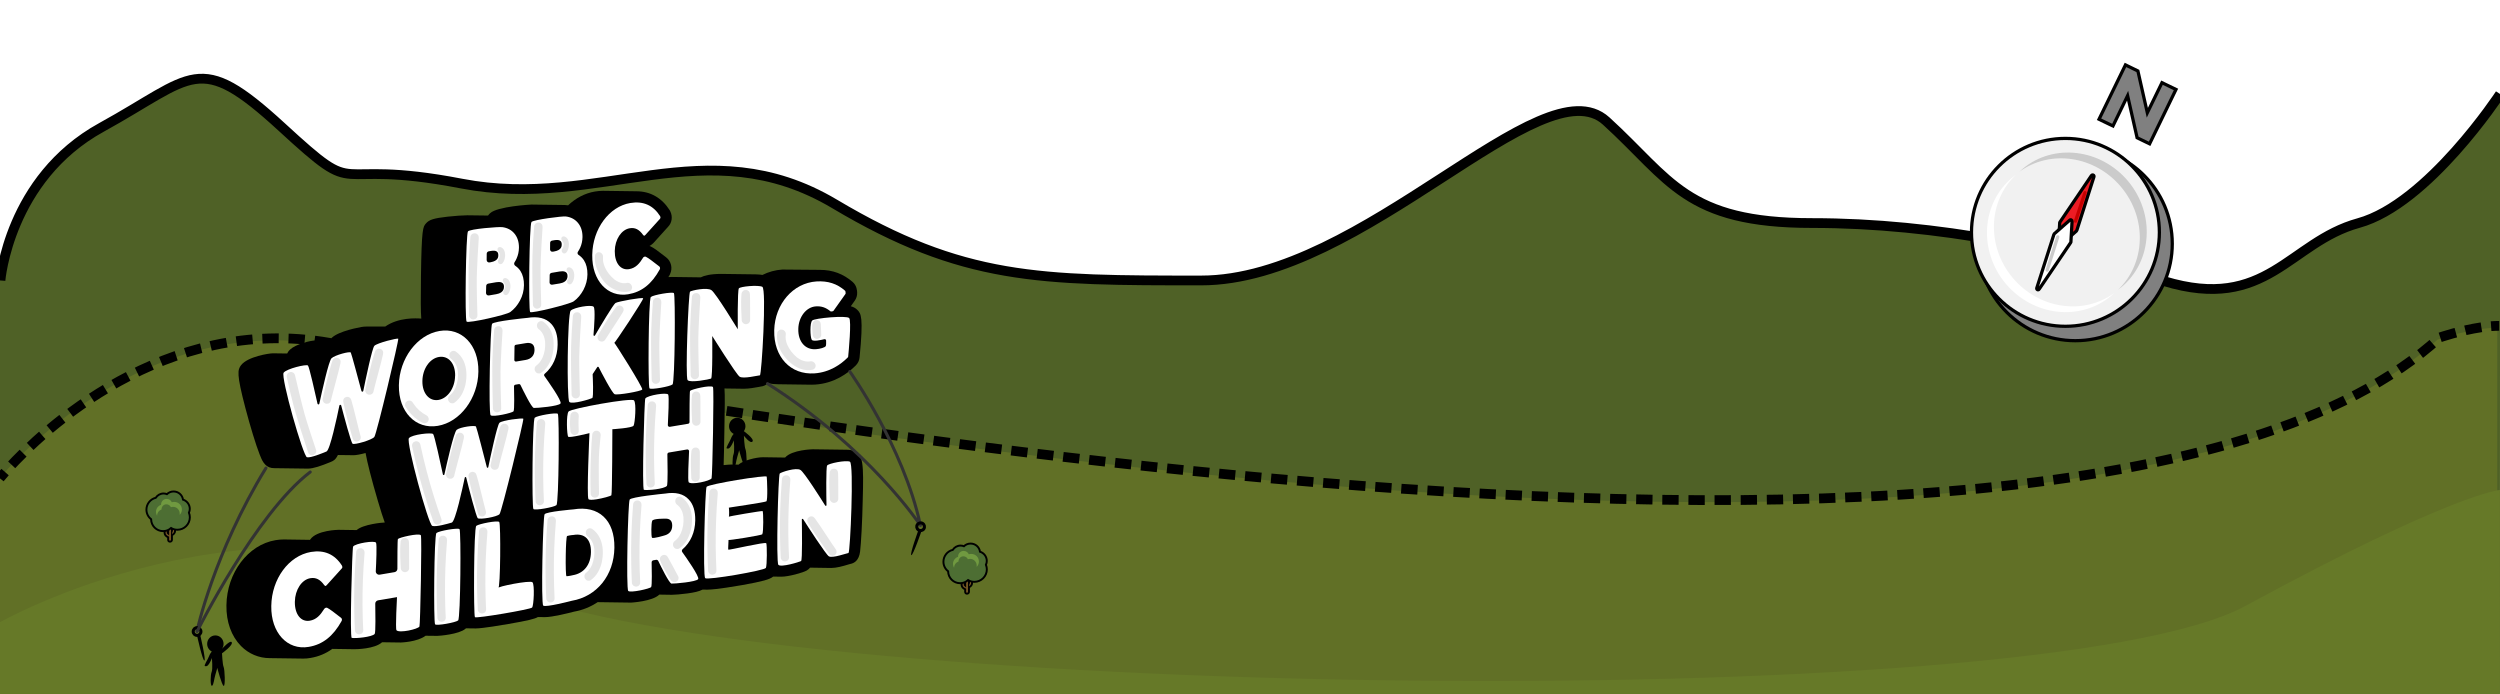 <?xml version="1.0" encoding="utf-8"?>
<!-- Generator: Adobe Illustrator 22.0.0, SVG Export Plug-In . SVG Version: 6.00 Build 0)  -->
<svg version="1.1" id="Layer_1" xmlns="http://www.w3.org/2000/svg" xmlns:xlink="http://www.w3.org/1999/xlink" x="0px" y="0px"
	 viewBox="0 0 3840 1065.8" style="enable-background:new 0 0 3840 1065.8;" xml:space="preserve">
<style type="text/css">
	.st0{fill:#4F6126;}
	.st1{fill:#617026;}
	.st2{fill:none;stroke:#000000;stroke-width:15;stroke-miterlimit:10;}
	.st3{fill:none;stroke:#000000;stroke-width:15;stroke-miterlimit:10;stroke-dasharray:25.083,15.05;}
	.st4{fill:#667928;}
	.st5{fill:none;stroke:#333333;stroke-width:4.73;stroke-linecap:round;stroke-linejoin:round;stroke-miterlimit:10;}
	.st6{fill:#FFFFFF;}
	.st7{fill:#E5E5E5;}
	.st8{fill:none;stroke:#000000;stroke-width:4.73;stroke-miterlimit:10;}
	.st9{fill:#785924;stroke:#000000;stroke-width:3;stroke-miterlimit:10;}
	.st10{fill:#4D6E33;stroke:#000000;stroke-width:3;stroke-miterlimit:10;}
	.st11{fill:#709940;}
	.st12{fill:#808080;stroke:#000000;stroke-width:5;stroke-miterlimit:10;}
	.st13{fill:#F1F1F1;stroke:#000000;stroke-width:5;stroke-miterlimit:10;}
	.st14{fill:#CBCBCB;}
	.st15{fill:#EC1C24;stroke:#000000;stroke-width:5;stroke-miterlimit:10;}
	.st16{fill:#FFFFFF;stroke:#000000;stroke-width:5;stroke-miterlimit:10;}
	.st17{fill:none;stroke:#C60000;stroke-width:5;stroke-linecap:round;stroke-linejoin:round;stroke-miterlimit:10;}
	.st18{fill:none;stroke:#CBCBCB;stroke-width:5;stroke-linecap:round;stroke-linejoin:round;stroke-miterlimit:10;}
</style>
<g>
	<path class="st0" d="M3839.9,1066H-3.1l-0.2-635.2c0,0,12.6-156.7,155.1-235.1c142.5-78.4,148.2-118.8,276.6-0.9
		c128.4,118,64.1,46.2,276.6,87.2c212.5,41,375.3-86.3,572.9,31.2c197.5,117.6,314,117.6,563,117.6c249,0,523.5-334.8,622.2-244.9
		c98.8,89.9,122,156.7,316.1,156.7c194,0,382.9,41.2,540.8,89.2s192.1-59.8,298.8-89.2c106.7-29.4,221.3-198.6,221.3-198.6
		L3839.9,1066z"/>
</g>
<path class="st1" d="M3835.8,1065V503.5c-39.8,0-91.5,18-91.5,18c-579,529.6-2942.8,60.7-3241.2,8.2
	C204.6,477.2-3.3,737.6-3.3,737.6l0.2,328.4L3835.8,1065z"/>
<g>
	<g>
		<path class="st2" d="M3838.8,500.5c-4.1,0-8.2,0.2-12.5,0.5"/>
		<path class="st3" d="M3811.4,502.7c-32.7,4.8-64.1,15.7-64.1,15.7c-579,529.6-2942.8,60.7-3241.2,8.2
			c-254.5-44.7-443.2,138-493.2,192.8"/>
		<path class="st2" d="M7.8,725.1c-5.3,6-8.1,9.5-8.1,9.5"/>
	</g>
</g>
<g>
	<path class="st2" d="M0.7,430.8c0,0,12.6-156.7,155.1-235.1c142.5-78.4,148.2-118.8,276.6-0.9c128.4,118,64.1,46.2,276.6,87.2
		c212.5,41,375.3-86.3,572.9,31.2c197.5,117.6,314,117.6,563,117.6c249,0,523.5-334.8,622.2-244.9c98.8,89.9,122,156.7,316.1,156.7
		c194,0,382.9,41.2,540.8,89.2s192.1-59.8,298.8-89.2c106.7-29.4,217.3-198.2,217.3-198.2"/>
</g>
<g>
	<path class="st4" d="M-3.1,957.4c0,0,388.5-222.8,779-54.1c390.5,168.8,2355.1,200.3,2673.5,27.2
		c318.4-173,390.5-177.9,390.5-177.9V1066H-3.1V957.4z"/>
</g>
<g>
	<path d="M1311.6,692.7c-3.3-1.3-7-1.9-11.7-1.9c0,0-0.5,0-0.5,0c0,0-50.8-0.7-50.9-0.7c-0.3,0-31.9,0.6-42.6,12.7
		c-0.1,0-33.9-0.5-33.9-0.5c-10.9,0-30.6,5.2-37.2,11c-0.1,0.1-0.2,0.3-0.4,0.4c0,0-10.6-0.2-10.6-0.2c-2.9,0-7.2,0.4-12.3,0.9
		c0.4-11.1,0.7-26.9,1.1-49.9c0.7-38.1,1-57.3,0.2-67.8c0.1,0,29.1,0.4,29.1,0.4c0.4,0,0.7,0,0.8,0c7.8,0,16.9-1.7,23-2.8
		c1.3-0.2,2.3-0.4,3-0.6c3.6-0.3,7.6-1.9,10.8-5.1c5.1,1,10.3,1.6,15.6,1.6c0,0,51.3,0.7,51.4,0.7c1.9,0,3.7-0.1,5.7-0.2
		c29-1.9,49.7-16.9,62-29.1l0.4-0.4c3.2-3.3,5.3-7.5,5.7-12c6.3-63.2,2-67.6-3.3-73.1c-2.8-2.9-6.2-4.7-10.2-5.7l6.2-8.7
		c2.5-3.6,3.8-7.9,3.6-12.3c-0.1-2.9-0.5-10.6-6.7-16.1c-14.4-12.6-30.9-18.8-50.4-18.8c0,0-57.5-0.5-57.8-0.5
		c-10.9,0.7-21.2,3.6-30.6,8.3c-2.1-0.4-4.8-0.7-8-0.8c-0.8,0-1.7-0.1-2.6-0.1l-53-0.7c-16.7,0.1-25.9,2.6-31.1,5.3
		c0,0-44.5-0.6-44.6-0.6c-1.4,0-3.2,0.1-5.2,0.2c0.7-1.2,1.5-2.4,2.2-3.7l0.4-0.9c4.3-9.1,1.8-19.7-6.1-25.8
		c-12.7-9.9-18.8-14.4-23.7-16.7c-0.6-0.3-1.2-0.5-1.8-0.7l1.4-0.8c1.7-1,3.3-2.4,4.9-4c1.8-1.9,21.5-23.8,22.3-24.7
		c6-6.1,7.3-15.7,3.3-23.8l-0.8-1.5c-12.1-19.1-29.8-29.2-51.2-29.2c0,0-51.4-0.7-51.4-0.7c-4,0-8.1,0.4-12.3,1.1
		c-15.5,2.6-29.6,10.2-41.2,21.2c-0.5-0.1-3.5-0.5-4.9-0.5c0,0-51.3-0.7-51.4-0.7c-0.5,0-52.6,2.7-63.6,13.4
		c-1.2,1.2-2.2,2.2-3.1,3.5c0,0-31.6-0.4-31.8-0.4c-6.4,0-19.1,0.9-30.1,2.1c-21.3,2.4-28.5,4.6-33.5,10.5
		c-4.5,5.2-6.6,7.6-7.6,80.8c-0.5,35.7-0.4,54.6,0.5,65.3c-7.9-0.7-35.1-2-55.4,12.2h-28.6c-2.7,0-5.5,0.2-8.2,0.7
		c-11.6,2.1-43.4,9.1-48.5,20.9c-0.1,0-0.1,0-0.2,0c0,0-0.1,0-0.1,0c-0.1,0-0.1,0-0.2,0c0,0-0.1,0-0.2,0c-0.1,0-0.1,0-0.2,0
		c0,0-0.1,0-0.1,0c-0.1,0-0.1,0-0.2,0l-20-0.3c-8.9,0.1-30.8,5.8-39.5,13.9c-1.4,1.3-2.8,2.6-4.6,6.2c0,0-22-0.3-22-0.3
		c-5.9,0-38.5,5-48.8,18.2C365,568,363,573.8,377,627c7.3,27.7,16,56.3,21.8,71c3.3,8.4,7.3,18.9,18.5,20.8c1.3,0.2,2.6,0.3,3.9,0.3
		c0.1,0,51.8,0.7,51.9,0.7c8.4-0.1,19.9-4.1,34.6-10.1l0.4-0.2c3.8-1.6,7.1-2.9,10.9-10.6c0,0,24.3,0.3,24.3,0.3
		c3.3,0,10.4-1.2,18.2-3.4c2.9,15.6,8.7,38.8,19,73.9c4.4,14.8,7.7,25.3,10.5,32.9c-0.2,0-0.5,0-0.7,0c-3,0-32.5,2.7-42.5,11.6
		c0,0-27.6-0.4-27.6-0.4c-0.3,0-33.9,0.4-43.8,15c-0.1,0.1-0.2,0.3-0.3,0.4c0,0-40.2-0.6-40.2-0.6c-4.1,0-8.4,0.4-12.7,1.1
		c-42.3,7.1-74.7,50.1-75.4,99.9l0,0.4c-0.4,25.1,7.6,47.3,22.4,62.3c11.8,12,27.5,18.6,44.2,18.6c0.1,0,51.3,0.7,51.4,0.7
		c3.7,0,7.5-0.3,11.2-1c12.5-2.1,23.6-6.8,33.4-13.9l33.9,0.5c3.2,0,31.1-0.3,42.6-10.7l28.6,0.4c0.3,0,25.3-0.7,38.2-10.4
		c0.1,0,0.2,0,0.3,0c0,0,17.3,0.2,17.7,0.2c3.1,0,33.2-2.4,43.1-10.8c0.3-0.3,0.6-0.5,0.9-0.8c0,0,14.9,0.2,15.1,0.2
		c10.2,0,43.2-5.6,49.7-6.8c31.4-5.4,41.1-8,45.7-10.7c0.1,0,11.1,0.1,11.1,0.1c11.3,0,36-6.2,44.4-8.4c13.5-2.4,25.7-7.5,36.3-14.6
		c0,0,0.6,0,0.9,0l50.4,0.7c0.3,0,32.8-1.8,43.4-12.3c0,0,19.3,0.3,19.3,0.3c4.2,0,14.5-0.8,23.9-2.1c10.3-1.4,17.8-3,23.3-5.9
		c0,0,6.8,0.1,7.1,0.1c13.6,0,47.1-5.9,53.6-7c31.8-5.7,42.7-8.8,47.7-13.1h0c0,0,12.4,0.2,12.4,0.2c11.5,0,33.8-6.3,39.3-9.6
		c2-1.2,3.6-2.6,4.9-4.3c0,0,32.5,0.5,32.5,0.5c7.9,0,17.5-2.6,26.6-5.4c1.2-0.3,2.1-0.6,2.8-0.8c6.1-1.1,13.3-5.4,15-19
		c1.5-12.3,3.4-47.1,4-77.5C1326.8,711.3,1325.8,698.2,1311.6,692.7z"/>
	<path class="st5" d="M1305.3,570.7c0,0,82.2,114.6,108.5,236.3c0,0-78.3-118.7-234.9-217.7"/>
	<path class="st6" d="M746.8,439.3c0-1.9,1.4-3.4,3.2-3.7l12.1-2.1c5.6-0.9,12.2-0.5,12,6.9v0.4c-0.1,7.5-6.6,10.2-12,11.1
		l-11.1,1.9c-2.4,0.4-4.5-1.4-4.5-3.8L746.8,439.3z M747.6,389.7c0-1.8,1.4-3.4,3.2-3.7l3.6-0.6c7.4-1.2,11.1,0.9,11,6.5l0,0.4
		c0,2.1-0.1,8.5-11.8,10.5l-1.6,0.3c-2.4,0.4-4.5-1.4-4.5-3.8L747.6,389.7z M783.6,479.4c6.1-4.4,11.1-10.3,15.1-17.7
		c4-7.5,6-15.4,6.1-23.7c0.1-8.6-1.7-15.9-5.3-21.6c-2-3.2-4.7-5.9-8.1-8.2c-1.7-1.2-2.2-3.5-1.1-5.3c1.3-1.9,2.4-3.9,3.2-5.9
		c2.3-5.1,3.5-10.6,3.6-16.4c0.1-8.8-2.2-16.1-6.9-21.8c-4.6-5.6-10.9-8.9-18.6-9.9c-5.3-0.8-49.6,2.7-52.8,6.5
		c-3.2,3.7-5.1,135.7-2.1,138.6C719.8,496.8,777.6,483.7,783.6,479.4"/>
	<path class="st6" d="M844.3,422.5c0-1.7,1.2-3.1,2.9-3.4l12.4-2.1c5.6-0.9,12.2-0.5,12.1,6.9l0,0.4c-0.1,7.5-6.6,10.2-12,11.1
		l-11.5,1.9c-2.1,0.4-4.1-1.3-4.1-3.5L844.3,422.5z M845,373c0-1.7,1.2-3.1,2.9-3.4l3.9-0.7c7.4-1.2,11.1,0.9,11,6.5l0,0.4
		c0,2.1-0.1,8.5-11.8,10.5l-2,0.3c-2.2,0.4-4.1-1.3-4.1-3.5L845,373z M881.1,462.9c6.1-4.4,11.1-10.3,15.1-17.7
		c3.9-7.5,6-15.4,6.1-23.7c0.1-8.6-1.7-15.9-5.3-21.6c-2.1-3.3-4.9-6.1-8.4-8.4c-1.6-1.1-2-3.2-0.9-4.8c1.3-2,2.5-4.1,3.4-6.1
		c2.3-5.1,3.5-10.6,3.6-16.4c0.1-8.8-2.2-16.1-6.9-21.8c-4.6-5.6-10.9-8.9-18.6-9.9c-5.3-0.8-49.4,5-52.8,8.4
		c-3.5,3.4-4.8,135.8-2.1,138.4C816.9,481.7,875,467.2,881.1,462.9"/>
	<path class="st6" d="M988.2,395.2c-6.1,10-11.9,16.5-21.9,18.2c-13,2.2-22.2-9.4-22-27.6v-0.4c0.3-17.7,10.1-32.6,22.9-34.8
		c8.2-1.4,14.6,1.8,20.7,10.4c0,0,1.3,1.5,2.1,1c0.4-0.2,0.8-0.6,1.4-1.2c3.1-3.3,20.9-23.3,22.4-24.8c1.4-1.5,0.2-3.9,0.2-3.9
		c-10.6-16.8-26-23.6-45.8-20.3c-32.7,5.5-57.9,39.8-58.5,79.7l0,0.4c-0.6,39,23.7,65.4,55.2,60.1c20.7-3.5,36.2-15.7,48.6-38.4
		c0,0,1.3-2.7-1-4.5c-9.8-7.7-16.9-13-20.6-14.8C990.1,393.6,988.2,395.2,988.2,395.2"/>
	<path class="st6" d="M611.7,520.3c-1.2-1.4-32.5,6.5-36.7,10.9c-3.4,3.6-13.5,52.1-17,69.3c-0.3,1.5-2.4,1.5-2.8,0.1
		c-4.2-15.7-15.3-57.3-16.4-59.1c-1.4-2.2-24.3,3.8-29.6,8.8c-4.3,4-14.9,52.1-18.7,69.8c-0.3,1.5-2.4,1.5-2.8,0
		c-3.6-16.1-12.7-56.8-14.7-58.7c-2.5-2.3-32.4,4.8-37.3,11c-4.9,6.3,30,129,35.9,130c6,1,23.4-6.2,29.9-8.9
		c5.4-2.2,16.2-52.9,19.8-70.6c0.3-1.5,2.4-1.5,2.8-0.1c4.1,15.7,15.1,57.2,17.5,58.8c2.9,2,29.9-5.8,33.4-10.5
		C578.6,666.4,613,521.7,611.7,520.3"/>
	<path class="st6" d="M699,577.4c-0.3,18.6-11.3,34.5-25.5,36.9c-14.1,2.4-25-10.2-24.7-28.8l0-0.4c0.3-18.6,11.2-34.4,25.4-36.8
		c14.5-2.4,25.2,9.9,24.9,28.7L699,577.4z M672.5,654.1c34.3-5.8,61.7-42.3,62.3-83.2l0-0.4c0.6-40.6-25.7-67.9-59.8-62.1
		c-34.3,5.8-61.7,42.3-62.3,83.2l0,0.4C612.1,632.6,638.4,659.9,672.5,654.1"/>
	<path class="st6" d="M807.5,527.1c6.3-1.1,13.7-0.1,13.5,10.4l0,0.4c-0.1,8.1-5.1,13.6-13.8,15l-14.3,2.4c-1.6,0.3-3-0.9-2.9-2.5
		l0.3-20.8c0-1.2,0.9-2.2,2.1-2.4L807.5,527.1z M753.6,637.8c3.5,3.3,33.4-3.6,35.2-6c1.6-2.1,0.9-30.3,0.7-38.4
		c0-1.3,0.9-2.3,2.1-2.5l5.2-0.9c1.1-0.2,2.2,0.4,2.7,1.4c3.5,7.2,16.9,34.9,20.5,35.2c4.1,0.3,38.3-2.6,41-6.9
		c2.3-3.8-19.1-34.1-24.8-42.1c-0.8-1.1-0.6-2.5,0.4-3.4c12.6-10.7,19.7-26.3,19.9-44.6v-0.4c0.2-13.9-3.1-24.6-9.8-31.7
		c-8-8.9-20.4-12-36.9-9.2c0,0-0.1,0-0.2,0c-2.3,0.2-51.2,5.1-53.8,9.1C753,501.6,750.1,634.5,753.6,637.8"/>
	<path class="st6" d="M1023.7,796.7c4.7,0.3,8.9,2.8,8.8,10.7l0,0.4c-0.1,7.1-4,12.2-10.7,14.3c-1,0.3-19.1,5.9-20.4,3.7
		c-1.3-2.2-1.3-22.3,0.4-25.9C1003.5,796.3,1022.1,796.6,1023.7,796.7 M965,907.7c3.5,3.3,33.4-3.5,35.2-6c1.5-2,0.9-29.1,0.7-37.9
		c0-1.6,1.1-2.9,2.6-3.2l4.3-0.7c1.4-0.2,2.7,0.5,3.3,1.7c3.7,7.8,16.8,34.5,20.3,34.8c4.1,0.3,38.3-2.6,41-6.9
		c2.3-3.7-18.3-33-24.5-41.6c-0.9-1.3-0.7-3.1,0.5-4.2c12.4-10.7,19.2-26.2,19.5-44.2l0-0.4c0.2-13.9-3.1-24.6-9.8-31.7
		c-8-8.9-20.4-12-36.9-9.2c-0.1,0-0.1,0-0.2,0c-2.5,0.2-51.2,5.1-53.8,9.1C964.5,771.6,961.5,904.4,965,907.7"/>
	<path class="st6" d="M943.5,526.6c0.1,1.9,45.4-66.5,44.4-68.4c-0.9-1.9-38.5,4.7-42.5,7.2c-3.3,2-23.9,36.8-31.5,49.8
		c-0.7,1.2-2.5,0.6-2.3-0.7c1-12.2,3.1-40.4,0.2-43.3c-3.7-3.7-30.1,1-35.2,5.9c-5.1,5-6.3,136.1-2.1,140.3c4.2,4.2,32.7-4.5,35.2-6
		c2.3-1.4,0.8-32.2,0.6-36.2c0-0.3,0.1-0.5,0.2-0.8l6.9-10.5c0.5-0.8,1.7-0.7,2.2,0.1c4.2,8.2,20.6,39.9,24.5,41.5
		c4.5,1.8,40.7-4.5,42.4-7.2C988.1,595.8,943.4,524.7,943.5,526.6"/>
	<path class="st6" d="M1035.1,450.2c-2.5-2.3-31.7,2.7-35.4,6c-3.7,3.3-4.6,137.8-2.1,140.3c2.5,2.5,31.7-2.8,35.4-6
		C1036.7,587.4,1037.6,452.6,1035.1,450.2"/>
	<path class="st6" d="M856.8,635.6c-2.5-2.3-31.7,2.7-35.4,6c-3.7,3.3-4.6,137.8-2.1,140.3c2.5,2.5,31.7-2.8,35.4-6
		C858.4,772.7,859.3,637.9,856.8,635.6"/>
	<path class="st6" d="M705.8,812.7c-2.5-2.3-31.7,2.7-35.4,6c-3.7,3.3-4.6,137.8-2.1,140.3c2.5,2.5,31.7-2.8,35.4-6
		C707.4,949.8,708.4,815.1,705.8,812.7"/>
	<path class="st6" d="M1094,516.1c0,0,36.6,58.8,42.1,62.5c5.5,3.7,28.4-2,31.1-2.1c2.7-0.1,10.5-132.9,3.7-136
		c-6.8-3.1-33.6-0.5-36,2.4c-2.3,2.9-1.7,62.8-1.7,62.8s-33.5-55.2-40.4-60c-6.9-4.8-30.4,0.4-32.9,2.2c-2.4,1.8-7.6,131.5-3.7,136
		c3.9,4.5,33.4-1.2,36-2.4C1094.8,580.3,1094,516.1,1094,516.1"/>
	<path class="st6" d="M1251,573.5c23.6-1.6,40.7-14,50.8-24.1l0.4-0.4c0.4-0.4,0.6-0.8,0.6-1.3c0.7-6.8,5.3-55.3,1.5-59.2
		c-4.1-4.2-52.9,0.1-56.7,3.8c-3.9,3.7-3.2,25.3-0.8,29.5c1.8,3.2,14,0.6,19.4-0.8c1.4-0.3,2.7,0.7,2.7,2.1c0.1,2.7,0.1,6.7-0.4,8.2
		c-0.8,2.5-9.2,4.7-15.4,5.1c-16.3,1.1-27.4-11.7-26.9-31.1l0-0.4c0.5-18.3,12.3-33.3,26.9-34.3c8.5-0.6,15.4,1.7,22.5,7.6
		c0.6,0.5,2.4,0.1,3.5-0.1c0.5-0.1,1-0.4,1.3-0.9l18.1-25.5c0.3-0.4,0.4-0.9,0.4-1.4c-0.1-1.1-0.2-3.2-0.8-3.7
		c-12.4-10.9-26.5-15.4-44.1-14.3c-35.9,2.4-63.7,34.6-64.8,74.8l0,0.4C1188.3,548.2,1214.2,576,1251,573.5"/>
	<path class="st6" d="M939.1,760.7c1.3-2,1.5-101.4,1.5-101.4s30.5-1.8,32.6-5.5c2.1-3.7,4.6-34.5,0.6-38.8
		c-4-4.4-96.3,12.4-100.4,17c-4,4.6-2.7,36.7-0.6,38.8c2.1,2.2,32.6-5.5,32.6-5.5s-4.5,97.8-1.5,101.4c1.1,1.4,6.2,1.2,12.1,0.3
		C925.9,765.4,938.2,762,939.1,760.7"/>
	<path class="st6" d="M1093,734.7c1.2-2.1,4-138.6,2.1-140.3c-3.9-3.4-33.1,3.6-35.2,6c-0.8,0.9-0.8,38.3-0.8,47.9
		c0,1.3-0.9,2.4-2.2,2.6l-28,4.7c-1.7,0.3-3.2-1.1-3.1-2.7c0.6-10.7,2.2-43.7,0.6-46.8c-2-3.8-31.9,1.1-35.2,6
		c-1.5,2.2-5.4,139.7-2.1,140.3c6,1.1,30.9-1.3,35.2-6c1.8-1.9,1-39,0.8-48.6c0-1.3,0.9-2.5,2.2-2.7l28-4.7c1.7-0.3,3.2,1,3.1,2.7
		c-0.6,11-2.2,45.8-0.6,47.6C1061.8,745.2,1090.6,738.9,1093,734.7"/>
	<path class="st6" d="M644.3,962.3c1.2-2.1,4-138.6,2.1-140.3c-3.9-3.4-33.1,3.6-35.2,5.9c-0.8,0.9-0.8,33.8-0.8,45.8
		c0,2.5-1.8,4.6-4.3,5.1l-22.9,3.9c-3.2,0.5-6.1-2-6-5.3c0.7-12.8,1.9-40.8,0.4-43.8c-2-3.8-31.9,1-35.2,5.9
		c-1.5,2.2-5.4,139.7-2.1,140.3c6,1.1,30.9-1.3,35.2-6c1.7-1.8,1.1-34.4,0.9-46.5c-0.1-2.5,1.8-4.7,4.3-5.2l29.1-4.9
		c0,0-2.7,48.7-0.8,50.9C613.2,972.8,642,966.5,644.3,962.3"/>
	<path class="st6" d="M500.4,933.5c-1,0.3-1.8,1-2.4,1.8c-6.2,9.9-12.2,16.4-22.2,18.1c-13.5,2.3-23.1-9.8-22.9-28.7l0-0.4
		c0.3-18.4,10.5-34,23.8-36.2c8.4-1.4,15,1.8,21.3,10.6c0.2,0.2,0.3,0.4,0.6,0.6c0.5,0.4,1.3,1,1.8,0.7c0.4-0.2,0.9-0.6,1.4-1.2
		c3.2-3.4,21.8-24.3,23.3-25.8c1-1,0.8-2.5,0.5-3.4c-0.1-0.4-0.3-0.7-0.5-1c-11-17.3-27-24.2-47.5-20.8
		c-34.1,5.8-60.3,41.4-60.9,82.9l0,0.4c-0.6,40.6,24.6,68.1,57.5,62.5c21.5-3.6,37.5-16.3,50.5-39.7c0.2-0.3,0.3-0.7,0.4-1.1
		c0.2-1,0.3-2.7-1.3-3.9c-10.2-8-17.6-13.6-21.4-15.4C501.7,933.3,501,933.4,500.4,933.5"/>
	<path class="st6" d="M766.8,801.7c-2.7-2.7-31.2,2.9-35.2,6c-4,3-4.3,138.1-2.1,140.3c2.2,2.2,85.2-11.9,87.8-14.8
		c2.6-3,4.1-35.2,0.6-38.8c-3.5-3.6-56,6.9-52.6,8.9C768.7,905.2,769.4,804.4,766.8,801.7"/>
	<path class="st6" d="M907.7,847.7l0,0.4c-0.3,19.2-10.7,32.5-27.8,35.4c0,0-5.5,1.4-9.7,1.6c-1.1,0.1-1.5-16.5-1.2-32.4
		c0.2-14.8,1-29.1,2.1-29.4c4.8-1.4,9.7-1.6,9.7-1.6C897.9,818.7,907.9,828.4,907.7,847.7 M880.9,782.4c0,0-41.9,3.5-44.4,7.5
		c-2.6,4-5.7,137.1-2.1,140.3c3.6,3.2,43.8-7.4,43.8-7.4c38.5-6.5,64.9-39.2,65.5-81.4l0-0.4C944.3,798.9,919.6,775.9,880.9,782.4"
		/>
	<path class="st6" d="M1118.8,829.4c-0.4,1,51.2-7.1,52.1-8.8c2-3.8,1.7-34,0.5-35.6c-0.5-0.7-53.4,8.2-52.1,8.8
		c1.1,0.5,0.6-13.9,0.2-14c-0.7-0.1,55-8.1,57.6-9.7c2.5-1.7,1.1-34.7,0.6-37.9c-0.5-3.2-90.1,11.5-92.4,15.6
		c-2.3,4.1-6,137-2.1,140.3c3.9,3.3,91.3-11.8,93.2-15.8c1.9-3.9,1.8-35.4,0.6-37.9c-1.2-2.5-57.7,10.9-58.3,9.9
		C1118,843.4,1119.5,827.6,1118.8,829.4"/>
	<path class="st6" d="M803.8,643.2c-1.2-1.6-32.4,2.4-36.6,6.2c-3.5,3.2-13.9,52.4-17.2,68.2c-0.2,1.2-1.9,1.2-2.2,0.1
		c-3.9-15.1-15.5-60.6-16.7-62.5c-1.4-2.4-24.3,0.7-29.6,5c-4.4,3.6-15.3,52.3-18.9,68.6c-0.3,1.2-2,1.2-2.3,0
		c-3.3-15.5-12.9-59.9-15-62.1c-2.5-2.7-32.4,0.6-37.2,6.3c-4.8,5.6,29.9,133,35.9,134.8c6,1.8,23.4-3.2,29.9-5.1
		c5.5-1.5,16.5-52.8,20-69.1c0.2-1.2,1.9-1.2,2.2,0c3.8,15.2,15.3,60.4,17.8,62.4c2.9,2.4,29.8-2,33.4-6.3
		C770.8,785.3,805.1,644.7,803.8,643.2"/>
	<path class="st6" d="M1231.6,798c0-1.1,1.4-1.5,2-0.6c7.7,12.1,34.9,54.2,39.5,57.1c5.4,3.3,27.6-4.8,30.2-5.1
		c2.6-0.3,8.7-137.7,2.1-140.3c-6.6-2.6-32.7,2.7-34.9,5.9c-1.9,2.8-1.3,47.4-1,60.9c0,1.1-1.4,1.5-2,0.6
		c-7.3-11.7-32.1-50.9-37.9-54.6c-6.8-4.3-29.5,3.3-31.9,5.4c-2.3,2.1-5.9,136-2.1,140.3c3.8,4.3,32.5-4.4,34.9-5.9
		C1232.6,860.3,1231.8,812,1231.6,798"/>
	<path class="st6" d="M795.2,650.5c0.9,2-0.4,5.7-0.7,7.6c-0.4,3-1,6-1.8,9c-2.7,12.7-5.6,25.3-8.8,37.9
		c-3.3,12.7-17.3,77.3-16.7,75.6c4.9-14.8,11.8-40.1,15.9-55.1c4.1-15,7.8-30.1,11.2-45.4c1.2-5.7,2.4-11.4,3.6-17.1
		c1-5,2.8-10.2,3-15.2c0-0.9-0.1-2-0.8-2.6c-0.5-0.4-1.2-0.5-1.9-0.5c-6.8-0.2-13.6,0.7-20.1,2.6c-0.8,0.2-1.7,0.5-2.3,1.1
		c-0.6,0.6-1,1.6-0.5,2.4c3.6,0.2,17.8-3.5,19.8-0.6C795.1,650.2,795.2,650.3,795.2,650.5"/>
	<path class="st7" d="M769.8,625.9c-0.3-5.7-1.2-43.1-1-56.1c0.2-13.1,2.4-54.3,3.1-61.7c0.1-1.6-0.4-3.4-1.4-4.7
		c-1-1.3-2.8-2.3-4.4-2.4c-1.6-0.1-3.4,0.3-4.7,1.4c-1.3,1.1-2.3,2.7-2.4,4.4c-1.3,15.5-2.2,31.1-2.7,46.6
		c-0.5,15.6,0.3,65.2,0.8,74.5c0.1,1.5,1.4,3.3,2.5,4.2c1.3,0.9,3.3,1.5,4.9,1.2c1.6-0.3,3.2-1.1,4.2-2.5c0.3-0.5,0.6-1,0.8-1.5
		C769.9,628.2,770,627,769.8,625.9"/>
	<path class="st7" d="M733.3,483.2c-0.3-5.7-1.2-43.1-1-56.1c0.2-13.1,2.4-54.3,3.1-61.7c0.1-1.6-0.4-3.4-1.4-4.7
		c-1-1.3-2.8-2.3-4.4-2.4c-1.6-0.1-3.4,0.3-4.7,1.4c-1.3,1.1-2.3,2.7-2.4,4.4c-1.3,15.5-2.2,31.1-2.7,46.6
		c-0.5,15.6,0.3,65.2,0.8,74.5c0.1,1.5,1.4,3.3,2.5,4.2c1.3,1,3.3,1.5,4.9,1.2c1.6-0.3,3.2-1.1,4.2-2.5l0.8-1.5
		C733.3,485.4,733.4,484.3,733.3,483.2"/>
	<path class="st7" d="M831.3,466.7c-0.3-5.7-1.2-43.1-1-56.1c0.2-13.1,2.4-54.3,3.1-61.7c0.1-1.6-0.4-3.4-1.4-4.7
		c-1-1.3-2.8-2.3-4.4-2.4c-1.6-0.1-3.4,0.3-4.7,1.4c-1.3,1.1-2.3,2.7-2.4,4.4c-1.3,15.5-2.2,31.1-2.7,46.6
		c-0.5,15.6,0.3,65.2,0.8,74.5c0.1,1.5,1.4,3.3,2.5,4.2c1.3,1,3.3,1.5,4.9,1.2c1.6-0.3,3.2-1.1,4.2-2.5c0.3-0.5,0.6-1,0.8-1.5
		C831.3,469,831.4,467.9,831.3,466.7"/>
	<path class="st7" d="M890.7,604.5c-0.3-5.7-1.2-43.1-1-56.1c0.2-13.1,2.4-54.3,3.1-61.7c0.1-1.6-0.4-3.4-1.4-4.7
		c-1-1.3-2.8-2.3-4.4-2.4c-1.6-0.1-3.4,0.3-4.7,1.4c-1.3,1.1-2.3,2.7-2.4,4.4c-1.3,15.5-2.2,31.1-2.7,46.6
		c-0.5,15.6,0.3,65.3,0.8,74.5c0.1,1.5,1.4,3.3,2.5,4.2c1.3,0.9,3.3,1.5,4.9,1.2c1.6-0.3,3.2-1.1,4.2-2.5c0.3-0.5,0.5-1,0.8-1.5
		C890.8,606.8,890.9,605.6,890.7,604.5"/>
	<path class="st7" d="M1013.7,582.1c-0.3-5.7-1.2-43.1-1-56.1c0.2-13.2,2.4-54.3,3.1-61.7c0.1-1.6-0.4-3.4-1.4-4.7
		c-1-1.3-2.8-2.3-4.4-2.4c-1.6-0.1-3.4,0.3-4.7,1.4c-1.3,1.1-2.3,2.7-2.4,4.4c-1.3,15.5-2.2,31.1-2.7,46.6
		c-0.5,15.6,0.3,65.2,0.8,74.5c0.1,1.5,1.4,3.3,2.5,4.2c1.3,1,3.3,1.5,4.9,1.2c1.6-0.3,3.2-1.1,4.2-2.5c0.3-0.5,0.5-1,0.8-1.5
		C1013.8,584.3,1013.9,583.2,1013.7,582.1"/>
	<path class="st7" d="M1073.6,575c-0.3-5.7-1.2-43.1-1-56.1c0.2-13.2,2.4-54.3,3.1-61.7c0.1-1.6-0.4-3.4-1.4-4.7
		c-1-1.3-2.8-2.3-4.4-2.4c-1.6-0.1-3.4,0.3-4.7,1.4c-1.3,1.1-2.3,2.7-2.4,4.4c-1.3,15.5-2.2,31.1-2.7,46.6
		c-0.5,15.6,0.3,65.2,0.8,74.5c0.1,1.5,1.4,3.3,2.5,4.2c1.3,1,3.3,1.5,4.9,1.2c1.6-0.3,3.2-1.1,4.2-2.5c0.3-0.5,0.6-1,0.8-1.5
		C1073.7,577.3,1073.8,576.2,1073.6,575"/>
	<path class="st7" d="M1005.7,741.4c-0.3-5.7-0.5-11.5-0.7-17.2c-0.4-12.9-0.5-25.9-0.3-38.9c0.2-13.1,0.7-26.3,1.5-39.4
		c0.4-7.4,1-14.9,1.6-22.3c0.1-1.6-0.4-3.4-1.4-4.7c-1-1.3-2.8-2.3-4.4-2.4c-1.6-0.1-3.4,0.3-4.7,1.4c-1.3,1.1-2.3,2.7-2.4,4.4
		c-1.3,15.5-2.2,31.1-2.7,46.6c-0.5,15.6-0.6,31.1-0.2,46.7c0.2,9.3,0.5,18.5,1,27.8c0.1,1.5,1.4,3.3,2.5,4.2c1.3,1,3.3,1.5,4.9,1.2
		c1.6-0.3,3.2-1.1,4.2-2.5c0.3-0.5,0.6-1,0.8-1.5C1005.8,743.6,1005.9,742.5,1005.7,741.4"/>
	<path class="st7" d="M835.4,768.6c-0.3-5.7-0.5-11.5-0.7-17.2c-0.4-12.9-0.5-25.9-0.3-38.9c0.2-13.1,0.7-26.3,1.5-39.4
		c0.4-7.4,1-14.9,1.6-22.3c0.1-1.6-0.4-3.4-1.4-4.7c-1-1.3-2.8-2.3-4.4-2.4c-1.7-0.1-3.4,0.3-4.7,1.4c-1.3,1.1-2.3,2.7-2.4,4.4
		c-1.3,15.5-2.2,31.1-2.7,46.6c-0.5,15.6-0.6,31.1-0.2,46.7c0.2,9.3,0.5,18.5,1,27.8c0.1,1.5,1.4,3.3,2.5,4.2c1.3,1,3.3,1.5,4.9,1.2
		c1.6-0.3,3.2-1.1,4.2-2.5c0.3-0.5,0.6-1,0.8-1.5C835.4,770.9,835.6,769.8,835.4,768.6"/>
	<path class="st7" d="M851.8,918c-0.3-5.7-0.5-11.5-0.7-17.2c-0.4-13-0.5-25.9-0.3-38.9c0.2-13.1,0.7-26.3,1.5-39.4
		c0.4-7.4,1-14.9,1.6-22.3c0.1-1.6-0.4-3.4-1.4-4.7c-1-1.3-2.8-2.3-4.4-2.4c-1.6-0.1-3.4,0.3-4.7,1.4c-1.3,1.1-2.3,2.7-2.4,4.4
		c-1.3,15.5-2.2,31.1-2.7,46.6c-0.5,15.6-0.6,31.1-0.2,46.7c0.2,9.3,0.5,18.5,1,27.8c0.1,1.5,1.4,3.3,2.5,4.2c1.3,1,3.3,1.5,4.9,1.2
		c1.6-0.3,3.2-1.1,4.2-2.5c0.3-0.5,0.6-1,0.8-1.5C851.8,920.3,851.9,919.2,851.8,918"/>
	<path class="st7" d="M684.6,947.7c-0.3-5.7-0.5-11.5-0.7-17.2c-0.4-13-0.5-25.9-0.3-38.9c0.2-13.1,0.7-26.3,1.5-39.4
		c0.4-7.4,1-14.9,1.6-22.3c0.1-1.6-0.4-3.4-1.4-4.7c-1-1.3-2.8-2.3-4.4-2.4c-1.6-0.1-3.4,0.3-4.7,1.4c-1.3,1.1-2.3,2.7-2.4,4.4
		c-1.3,15.5-2.2,31.1-2.7,46.6c-0.5,15.6-0.6,31.1-0.2,46.7c0.2,9.3,0.5,18.5,1,27.8c0.1,1.5,1.4,3.3,2.5,4.2
		c1.3,0.9,3.3,1.5,4.9,1.2c1.6-0.3,3.2-1.1,4.2-2.5c0.3-0.5,0.6-1,0.8-1.5C684.7,950,684.8,948.9,684.6,947.7"/>
	<path class="st7" d="M983.3,893.6c-0.3-5.7-0.5-11.5-0.7-17.2c-0.4-13-0.5-25.9-0.3-38.9c0.2-13.1,0.7-26.3,1.5-39.4
		c0.4-7.4,1-14.9,1.6-22.3c0.1-1.6-0.4-3.4-1.4-4.7c-1-1.3-2.8-2.3-4.4-2.4c-1.6-0.1-3.4,0.3-4.7,1.4c-1.3,1.1-2.3,2.7-2.4,4.4
		c-1.3,15.5-2.2,31.1-2.7,46.6c-0.5,15.6-0.6,31.1-0.2,46.7c0.2,9.3,0.5,18.5,1,27.8c0.1,1.5,1.4,3.3,2.5,4.2
		c1.3,0.9,3.3,1.5,4.9,1.2c1.6-0.3,3.2-1.1,4.2-2.5c0.3-0.5,0.5-1,0.8-1.5C983.3,895.9,983.4,894.8,983.3,893.6"/>
	<path class="st7" d="M1100.4,875.3c-0.3-5.7-0.5-11.5-0.7-17.2c-0.4-12.9-0.5-25.9-0.3-38.9c0.2-13.1,0.7-26.3,1.5-39.4
		c0.4-7.4,1-14.9,1.6-22.3c0.1-1.6-0.4-3.4-1.4-4.7c-1-1.3-2.8-2.3-4.4-2.4c-1.6-0.1-3.4,0.3-4.7,1.4c-1.3,1.1-2.3,2.7-2.4,4.4
		c-1.3,15.5-2.2,31.1-2.7,46.6c-0.5,15.6-0.6,31.1-0.2,46.7c0.2,9.3,0.5,18.5,1,27.8c0.1,1.5,1.4,3.3,2.5,4.2c1.3,1,3.3,1.5,4.9,1.2
		c1.6-0.3,3.2-1.1,4.2-2.5c0.3-0.5,0.6-1,0.8-1.5C1100.4,877.6,1100.5,876.5,1100.4,875.3"/>
	<path class="st7" d="M1211.9,854.9c-0.3-5.7-0.5-11.5-0.7-17.2c-0.4-13-0.5-25.9-0.3-38.9c0.2-13.2,0.7-26.3,1.5-39.4
		c0.4-7.4,1-14.9,1.6-22.3c0.1-1.6-0.4-3.4-1.4-4.7c-1-1.3-2.8-2.3-4.4-2.4c-1.6-0.1-3.4,0.3-4.7,1.4c-1.3,1.1-2.3,2.7-2.4,4.4
		c-1.3,15.5-2.2,31.1-2.7,46.6c-0.5,15.6-0.6,31.1-0.2,46.7c0.2,9.3,0.5,18.5,1,27.8c0.1,1.5,1.4,3.3,2.5,4.2c1.3,1,3.3,1.5,4.9,1.2
		c1.6-0.3,3.2-1.1,4.2-2.5c0.3-0.5,0.5-1,0.8-1.5C1212,857.1,1212.1,856,1211.9,854.9"/>
	<path class="st7" d="M920.1,757.1c-0.2-5.7-0.3-11.5-0.3-17.2c-0.1-13-0.4-35.7,0.7-48.8c0.6-7.4,1.3-14.8,2.1-22.3
		c0.2-1.6-0.3-3.4-1.3-4.7c-1-1.3-2.7-2.4-4.4-2.5c-1.6-0.1-3.4,0.2-4.7,1.3c-1.3,1.1-2.3,2.6-2.5,4.4c-1.7,15.5-2.8,48.3-2.8,63.8
		c0,9.3,0.1,18.5,0.4,27.8c0,1.5,1.3,3.3,2.4,4.2c1.3,1,3.3,1.6,4.9,1.3c1.6-0.3,3.3-1.1,4.2-2.5c0.3-0.5,0.6-1,0.9-1.5
		C920.1,759.3,920.3,758.2,920.1,757.1"/>
	<path class="st7" d="M1074.7,732.6c-0.1-5.7,0.5-28,0.2-38c-0.1-1.6-0.3-3.4-1.3-4.7c-1-1.3-2.7-2.4-4.4-2.5
		c-1.6-0.1-3.4,0.2-4.7,1.3c-1.3,1.1-2.3,2.6-2.5,4.4c-1.7,15.5-0.4,32.1-0.2,41.3c0,1.5,1.3,3.4,2.4,4.2c1.3,1,3.3,1.6,4.9,1.3
		c1.6-0.3,3.3-1,4.2-2.4c0.3-0.5,0.6-1,0.9-1.5C1074.7,734.9,1074.9,733.7,1074.7,732.6"/>
	<path class="st7" d="M1041.1,884.1c-2.8-5-9.9-19-14.9-27.6c-0.8-1.4-1.8-2.9-3.4-3.6c-1.5-0.7-3.5-0.8-5-0.2
		c-1.5,0.7-2.9,1.8-3.6,3.3c-0.7,1.6-0.8,3.4-0.2,5c5.8,14.4,11.9,22.5,16.5,30.5c0.8,1.3,2.7,2.3,4.2,2.6c1.6,0.3,3.6-0.1,4.9-1.1
		c1.3-1,2.4-2.5,2.6-4.2l0.1-1.7C1042.2,886.1,1041.8,885.1,1041.1,884.1"/>
	<path class="st7" d="M1075.9,646.6c-0.2-5.7,0.2-28-0.2-38c-0.1-1.6-0.3-3.4-1.3-4.7c-1-1.3-2.8-2.4-4.4-2.5
		c-1.6-0.1-3.4,0.2-4.7,1.3c-1.3,1.1-2.3,2.6-2.5,4.4c-1.5,15.5,0,32.1,0.3,41.3c0.1,1.5,1.3,3.3,2.5,4.2c1.3,1,3.3,1.6,4.9,1.3
		c1.6-0.3,3.3-1.1,4.2-2.5c0.3-0.5,0.6-1,0.9-1.5C1076,648.9,1076.1,647.7,1075.9,646.6"/>
	<path class="st7" d="M628.4,871.5c-0.2-5.7,0.2-28-0.2-38c-0.1-1.7-0.3-3.4-1.3-4.7c-1-1.3-2.8-2.4-4.4-2.5
		c-1.6-0.1-3.4,0.2-4.7,1.3c-1.3,1.1-2.3,2.6-2.5,4.4c-1.5,15.5,0,32.1,0.3,41.3c0.1,1.5,1.3,3.3,2.5,4.2c1.3,1,3.3,1.6,4.9,1.3
		c1.6-0.3,3.3-1.1,4.2-2.5l0.9-1.5C628.4,873.8,628.6,872.7,628.4,871.5"/>
	<path class="st7" d="M1287.6,765.1c-0.2-5.7,0.2-28-0.3-38c-0.1-1.6-0.3-3.4-1.3-4.7c-1-1.3-2.8-2.4-4.4-2.5
		c-1.6-0.1-3.4,0.2-4.7,1.3c-1.3,1.1-2.3,2.6-2.5,4.4c-1.6,15.5,0,32.1,0.3,41.3c0.1,1.5,1.3,3.3,2.5,4.2c1.3,1,3.3,1.6,4.9,1.3
		c1.6-0.3,3.2-1.1,4.2-2.5l0.9-1.5C1287.6,767.3,1287.8,766.2,1287.6,765.1"/>
	<path class="st7" d="M1152.2,490.6c-0.2-5.7,0.2-28-0.3-38c-0.1-1.6-0.3-3.4-1.3-4.7c-1-1.3-2.8-2.4-4.4-2.5
		c-1.6-0.1-3.4,0.2-4.7,1.3c-1.3,1.1-2.3,2.6-2.5,4.4c-1.5,15.5,0,32.1,0.3,41.3c0.1,1.5,1.3,3.3,2.5,4.2c1.3,1,3.3,1.6,4.9,1.3
		c1.6-0.3,3.2-1.1,4.2-2.5l0.9-1.5C1152.2,492.9,1152.3,491.8,1152.2,490.6"/>
	<path class="st7" d="M1261.4,513.2c-0.2-5.7-0.1-4.3-0.6-14.3c-0.1-1.6-0.3-3.4-1.3-4.7c-1-1.3-2.7-2.4-4.4-2.5
		c-1.6-0.1-3.4,0.2-4.7,1.3c-1.3,1.1-2.1,2.7-2.5,4.4c-0.7,3.7-0.3,11.1,0.6,17.6c0.2,1.5,1.3,3.3,2.5,4.2c1.3,1,3.3,1.6,4.9,1.3
		c1.6-0.3,3.2-1.1,4.2-2.5l0.9-1.5C1261.4,515.5,1261.6,514.4,1261.4,513.2"/>
	<path class="st7" d="M930.2,520.8c2.9-4.9,21.3-32.3,26.3-40.9c0.8-1.4,1.6-3,1.4-4.7c-0.1-1.6-1.1-3.5-2.4-4.5
		c-1.3-1-3-1.6-4.7-1.4c-1.7,0.2-3.4,1-4.4,2.4c-9.7,12.2-23.4,35.8-28.1,43.8c-0.8,1.3-0.7,3.5-0.2,4.9c0.6,1.5,1.9,3.1,3.4,3.7
		c1.5,0.6,3.3,0.8,4.9,0.2c0.5-0.3,1-0.5,1.5-0.8C929,522.8,929.7,521.9,930.2,520.8"/>
	<path class="st7" d="M766.4,715.6c1.1-5.6,12.6-46.4,14.4-56.1c0.3-1.6,0.5-3.4-0.2-4.9c-0.7-1.5-2.1-2.9-3.7-3.4
		c-1.6-0.5-3.4-0.6-4.9,0.2c-1.5,0.8-2.8,2-3.4,3.7c-5.1,14.7-13.3,50.3-15.1,59.4c-0.3,1.5,0.5,3.5,1.4,4.7c1,1.3,2.8,2.3,4.5,2.4
		c1.7,0.1,3.4-0.3,4.7-1.4l1.2-1.3C765.9,717.8,766.3,716.7,766.4,715.6"/>
	<path class="st7" d="M746.1,784.7c-1.7-5.3-11-45.4-14-54.6c-0.5-1.5-1.2-3.1-2.4-4.1c-1.3-0.9-3.2-1.5-4.8-1.2
		c-1.6,0.3-3.1,1.1-4.1,2.4c-1,1.4-1.5,3.1-1.2,4.8c2.6,14.9,12.2,49.1,14.9,57.7c0.4,1.4,2.1,2.8,3.4,3.3c1.5,0.6,3.5,0.6,4.9-0.1
		c1.4-0.7,2.8-1.9,3.3-3.4c0.1-0.6,0.3-1.1,0.4-1.6C746.7,786.9,746.6,785.8,746.1,784.7"/>
	<path class="st7" d="M1283.3,843.1c-3.4-4.4-25.6-39.1-31.5-46.7c-1-1.3-2.1-2.5-3.7-3c-1.5-0.5-3.5-0.3-4.9,0.5
		c-1.4,0.8-2.6,2.1-3,3.7c-0.4,1.6-0.4,3.4,0.5,4.9c7.4,13.2,28,42.2,33.4,49.3c0.9,1.2,2.9,1.9,4.3,2c1.6,0.1,3.5-0.6,4.6-1.7
		c1.1-1.2,2-2.7,2-4.3c-0.1-0.6-0.1-1.1-0.2-1.7C1284.6,844.9,1284.1,843.9,1283.3,843.1"/>
	<path class="st7" d="M698,729.4c1.1-5.6,12.6-46.4,14.4-56.1c0.3-1.6,0.5-3.4-0.2-4.9c-0.7-1.5-2.1-2.9-3.7-3.4
		c-1.6-0.5-3.4-0.6-4.9,0.2c-1.5,0.8-2.8,2-3.4,3.7c-5.1,14.7-13.3,50.3-15.1,59.4c-0.3,1.5,0.5,3.5,1.4,4.7c1,1.3,2.8,2.3,4.5,2.4
		c1.7,0.1,3.4-0.3,4.7-1.4c0.4-0.4,0.8-0.8,1.2-1.3C697.5,731.7,697.9,730.6,698,729.4"/>
	<path class="st7" d="M573.9,600.3c1.1-5.6,12.6-46.4,14.4-56.1c0.3-1.6,0.5-3.4-0.2-4.9c-0.7-1.5-2.1-2.9-3.7-3.4
		c-1.6-0.5-3.4-0.6-4.9,0.2c-1.5,0.8-2.8,2-3.4,3.7c-5.1,14.7-13.3,50.3-15.1,59.4c-0.3,1.5,0.5,3.6,1.4,4.7c1,1.3,2.8,2.3,4.5,2.4
		c1.7,0.1,3.4-0.3,4.7-1.4l1.2-1.3C573.4,602.5,573.8,601.5,573.9,600.3"/>
	<path class="st7" d="M553.7,669.5c-1.7-5.3-11-45.4-14-54.6c-0.5-1.5-1.2-3.1-2.4-4.1c-1.3-0.9-3.2-1.5-4.8-1.2
		c-1.6,0.3-3.1,1.1-4.1,2.4c-1,1.4-1.5,3.1-1.2,4.8c2.6,14.9,12.2,49.1,14.9,57.7c0.4,1.4,2.1,2.8,3.4,3.3c1.4,0.6,3.5,0.6,4.9-0.1
		c1.4-0.7,2.8-1.9,3.3-3.4c0.1-0.5,0.3-1.1,0.4-1.6C554.3,671.6,554.1,670.5,553.7,669.5"/>
	<path class="st7" d="M508.5,614.2c1.1-5.6,12.6-46.4,14.4-56.1c0.3-1.6,0.5-3.4-0.2-4.9c-0.7-1.5-2.1-2.9-3.7-3.4
		c-1.6-0.5-3.4-0.6-4.9,0.2c-1.5,0.8-2.8,2-3.4,3.7c-5.1,14.7-13.3,50.3-15.1,59.4c-0.3,1.5,0.5,3.5,1.4,4.7c1,1.2,2.8,2.3,4.5,2.4
		c1.7,0.1,3.4-0.3,4.7-1.4c0.4-0.4,0.8-0.9,1.2-1.3C508,616.4,508.4,615.4,508.5,614.2"/>
	<path class="st7" d="M888.9,660.6c-0.3-5.7-0.6-13.8,0.1-21.2c0.1-1.6-0.3-3.4-1.4-4.7c-1-1.3-2.8-2.3-4.4-2.4
		c-1.6-0.1-3.4,0.3-4.7,1.4c-1.3,1.1-2.3,2.7-2.4,4.4c-1.3,15.5-0.4,15.3,0.1,24.6c0.1,1.5,1.4,3.3,2.5,4.2c1.3,0.9,3.3,1.5,4.9,1.2
		c1.6-0.3,3.2-1.1,4.2-2.5c0.3-0.5,0.6-1,0.8-1.5C888.9,662.8,889.1,661.7,888.9,660.6"/>
	<path class="st7" d="M557.9,966.9c-0.3-5.7-0.5-11.5-0.7-17.2c-0.4-13-0.5-25.9-0.3-38.9c0.2-13.1,0.7-26.3,1.5-39.4
		c0.4-7.4,1-14.9,1.6-22.3c0.1-1.6-0.4-3.4-1.4-4.7c-1-1.3-2.8-2.3-4.4-2.4c-1.6-0.1-3.4,0.3-4.7,1.4c-1.3,1.1-2.3,2.7-2.4,4.4
		c-1.3,15.5-2.2,31.1-2.7,46.6c-0.5,15.6-0.6,31.1-0.2,46.7c0.2,9.3,0.5,18.5,1,27.8c0.1,1.5,1.4,3.3,2.5,4.2
		c1.3,0.9,3.3,1.5,4.9,1.2c1.6-0.3,3.2-1.1,4.2-2.5c0.3-0.5,0.6-1,0.8-1.5C558,969.2,558.1,968.1,557.9,966.9"/>
	<path class="st7" d="M746.6,934.9c-0.3-5.7-0.5-11.5-0.7-17.2c-0.4-13-0.5-25.9-0.3-38.9c0.2-13.1,0.7-26.3,1.5-39.4
		c0.4-7.4,1-14.9,1.6-22.3c0.1-1.6-0.4-3.4-1.4-4.7c-1-1.3-2.8-2.3-4.4-2.4c-1.6-0.1-3.4,0.3-4.7,1.4c-1.3,1.1-2.3,2.7-2.4,4.4
		c-1.3,15.5-2.2,31.1-2.7,46.6c-0.5,15.6-0.6,31.1-0.2,46.7c0.2,9.3,0.5,18.5,1,27.8c0.1,1.5,1.4,3.3,2.5,4.2
		c1.3,0.9,3.3,1.5,4.9,1.2c1.6-0.3,3.2-1.1,4.2-2.5c0.3-0.5,0.6-1,0.8-1.5C746.7,937.2,746.8,936.1,746.6,934.9"/>
	<path class="st7" d="M485.1,690c-1.9-5.4-13.6-40.9-17.1-53.4c-3.6-12.6-13.3-52.7-14.8-60c-0.3-1.6-1.3-3.2-2.7-4.1
		c-1.3-0.9-3.3-1.4-4.9-1c-1.6,0.4-3.2,1.2-4.1,2.7c-0.9,1.5-1.4,3.2-1,4.9c3.2,15.2,6.8,30.4,10.8,45.4c4,15,19.1,62.4,22.2,71.1
		c0.5,1.4,2.3,2.8,3.6,3.3c1.5,0.5,3.6,0.5,5-0.3c1.5-0.8,2.8-2,3.3-3.6c0.1-0.6,0.2-1.1,0.4-1.7C485.8,692.2,485.6,691.1,485.1,690
		"/>
	<path class="st7" d="M677.7,796.4c-1.9-5.4-3.8-10.8-5.6-16.3c-4.1-12.3-7.9-24.7-11.5-37.1c-3.6-12.6-6.9-25.4-10-38.2
		c-1.7-7.2-3.3-14.5-4.9-21.8c-0.3-1.6-1.3-3.2-2.7-4.1c-1.3-0.9-3.3-1.4-4.9-1c-1.6,0.4-3.2,1.2-4.1,2.7c-0.9,1.5-1.4,3.2-1,4.9
		c3.2,15.2,6.8,30.4,10.8,45.4c4,15,8.4,30,13.2,44.8c2.9,8.8,5.8,17.6,9,26.3c0.5,1.4,2.3,2.8,3.6,3.3c1.5,0.5,3.6,0.5,5-0.3
		c1.5-0.8,2.8-2,3.3-3.6c0.1-0.6,0.2-1.1,0.4-1.7C678.4,798.5,678.2,797.4,677.7,796.4"/>
	<path class="st7" d="M712.1,554.4c-2.7-5.9-6.9-11-12.1-14.5c-1.4-0.9-3.4-1.2-5-0.8c-1.5,0.4-3.2,1.6-3.9,3.1
		c-1.7,3.3-0.8,7.3,2.2,9.4c0.5,0.3,0.9,0.6,1.3,1c1.3,1.2,2.5,2.5,3.6,3.9c1.2,1.8,2.3,3.8,3.1,5.9c0.9,2.6,1.6,5.4,2,8.2
		c0.4,4.2,0.2,8.4-0.3,12.6c-0.6,4-1.7,8-3.1,11.8c-1.1,2.5-2.5,4.9-4,7.2c-1.3,1.6-2.7,3-4.2,4.4c-0.1,0.1-0.2,0.1-0.3,0.2
		c-1.4,1-2.5,2.2-3,4c-0.4,1.6-0.3,3.8,0.6,5.3c0.9,1.5,2.2,2.8,3.8,3.2c1.6,0.4,3.6,0.4,5-0.6c4.6-3.3,8.4-7.5,11.3-12.6
		c2.6-4.6,4.5-9.7,5.7-14.8C717.4,578.9,717.3,565.8,712.1,554.4"/>
	<path class="st7" d="M1229.1,566.3c6,2.3,12.7,2.9,18.8,1.7c1.6-0.3,3.3-1.6,4.1-3c0.8-1.4,1.1-3.4,0.6-4.9
		c-1.1-3.6-4.6-5.7-8.2-5.1c-0.5,0.1-1.1,0.2-1.6,0.3c-1.8,0.1-3.5,0-5.3-0.2c-2.2-0.4-4.3-1.1-6.4-1.9c-2.5-1.2-4.9-2.7-7.2-4.4
		c-3.2-2.7-6.1-5.8-8.7-9.1c-2.4-3.3-4.5-6.8-6.1-10.5c-1-2.6-1.8-5.2-2.2-7.9c-0.2-2-0.3-4.1-0.1-6.1c0-0.1,0-0.2,0.1-0.4
		c0.3-1.7,0.2-3.4-0.7-5c-0.8-1.5-2.5-2.9-4.1-3.3c-1.7-0.4-3.5-0.4-5,0.5c-1.4,0.9-2.8,2.2-3.1,4c-0.9,5.6-0.6,11.3,0.9,16.9
		c1.4,5.1,3.6,10,6.4,14.5C1208,552.7,1217.4,561.9,1229.1,566.3"/>
	<path class="st7" d="M846.5,509c-2.6-5.9-6.7-11.1-11.8-14.7c-1.4-1-3.4-1.3-5-0.9c-1.5,0.4-3.2,1.6-4,3c-1.8,3.3-1,7.3,2,9.4
		c0.4,0.3,0.9,0.6,1.3,1c1.3,1.2,2.4,2.5,3.5,4c1.2,1.9,2.2,3.8,3,5.9c0.9,2.7,1.5,5.4,1.8,8.2c0.3,4.2,0.1,8.4-0.5,12.6
		c-0.7,4-1.8,8-3.4,11.7c-1.2,2.5-2.6,4.9-4.2,7.1c-1.3,1.6-2.7,3-4.3,4.3c-0.1,0.1-0.2,0.1-0.3,0.2c-1.4,1-2.6,2.2-3.1,4
		c-0.5,1.6-0.4,3.8,0.5,5.3c0.8,1.5,2.1,2.8,3.8,3.3c1.6,0.4,3.6,0.5,5-0.5c4.7-3.2,8.5-7.4,11.5-12.3c2.7-4.5,4.7-9.6,6-14.7
		C851.3,533.7,851.5,520.5,846.5,509"/>
	<path class="st7" d="M1059,778.6c-2.6-5.9-6.7-11.1-11.8-14.7c-1.4-1-3.4-1.3-5-0.9c-1.5,0.4-3.2,1.5-4,3c-1.8,3.3-1,7.3,2,9.4
		c0.4,0.3,0.9,0.6,1.3,1c1.3,1.2,2.4,2.5,3.5,4c1.2,1.9,2.2,3.8,3,5.9c0.9,2.7,1.5,5.4,1.8,8.2c0.3,4.2,0.1,8.4-0.5,12.6
		c-0.7,4-1.8,8-3.4,11.7c-1.2,2.5-2.6,4.9-4.2,7.1c-1.3,1.6-2.7,3-4.3,4.3c-0.1,0.1-0.2,0.1-0.3,0.2c-1.4,1-2.6,2.2-3.1,4
		c-0.5,1.6-0.4,3.8,0.5,5.3c0.8,1.5,2.1,2.8,3.8,3.3c1.6,0.4,3.6,0.5,5-0.5c4.7-3.2,8.5-7.4,11.5-12.4c2.7-4.5,4.7-9.6,6-14.7
		C1063.9,803.3,1064,790.1,1059,778.6"/>
	<path class="st7" d="M949,446.6c5.7,2,11.9,2.4,17.6,0.9c1.5-0.4,3-1.7,3.6-3.2c0.7-1.4,0.9-3.4,0.3-5c-1.2-3.5-4.5-5.6-7.8-4.7
		c-0.5,0.1-1,0.2-1.5,0.3c-1.6,0.2-3.3,0.2-4.9,0c-2-0.3-4-0.9-6-1.7c-2.4-1.1-4.7-2.5-6.8-4.1c-3.1-2.6-5.9-5.5-8.5-8.8
		c-2.4-3.2-4.5-6.6-6.1-10.3c-1-2.5-1.9-5.1-2.4-7.8c-0.3-2-0.4-4-0.3-6.1c0-0.1,0-0.2,0-0.4c0.2-1.7,0.1-3.4-0.9-5
		c-0.8-1.4-2.4-2.8-4-3.1c-1.6-0.4-3.3-0.3-4.6,0.7c-1.3,0.9-2.5,2.4-2.7,4.1c-0.6,5.6-0.1,11.3,1.6,16.8c1.5,5,5.4,13.3,8.2,17.7
		C930.4,437.3,937.9,442.7,949,446.6"/>
	<path class="st7" d="M921.6,826.9c-2.7-5.9-6.9-11-12.1-14.5c-1.4-0.9-3.4-1.2-5-0.8c-1.5,0.4-3.2,1.6-3.9,3.1
		c-1.7,3.3-0.8,7.3,2.2,9.4c0.5,0.3,0.9,0.6,1.3,1c1.3,1.2,2.5,2.5,3.6,3.9c1.2,1.8,2.3,3.8,3.1,5.9c0.9,2.6,1.6,5.4,2,8.2
		c0.4,4.2,0.2,8.4-0.3,12.6c-0.6,4-1.7,8-3.1,11.8c-1.1,2.5-2.5,4.9-4,7.2c-1.3,1.6-2.7,3.1-4.2,4.4c-0.1,0.1-0.2,0.1-0.3,0.2
		c-1.4,1-2.5,2.2-3,4c-0.4,1.6-0.3,3.8,0.6,5.3c0.9,1.5,2.2,2.8,3.8,3.2c1.6,0.4,3.6,0.4,5-0.6c4.6-3.3,8.4-7.5,11.3-12.6
		c2.6-4.5,4.5-9.6,5.7-14.8C926.9,851.5,926.8,838.3,921.6,826.9"/>
	<path class="st7" d="M658.4,642.5c-0.4-1.5-1.2-3.3-2.7-4.1c-4.2-2.2-8.2-4.9-11.8-8.1c-3.3-3-6.2-6.4-8.7-10.1
		c-0.3-0.4-0.6-0.9-0.8-1.3c-0.9-1.5-2-2.7-3.6-3.3c-1.5-0.5-3.6-0.5-5,0.3c-1.5,0.8-2.8,2-3.3,3.6c-0.5,1.6-0.6,3.6,0.3,5
		c4.9,8.2,11.5,15.4,19.4,20.8c2,1.4,4.1,2.6,6.2,3.7c0.7,0.5,1.5,0.8,2.3,1c0.8,0.3,1.7,0.3,2.6,0.1c1.5-0.3,3.2-1.3,4.1-2.7
		C658.3,646,658.8,644.2,658.4,642.5"/>
	<path class="st5" d="M302.7,968.8c0,0,25.5-118.8,105.8-249.9"/>
	<path d="M302.6,975.9c0,0,8.4,38.6,11.3,38.7c3,0-6.8-41.1-6.8-41.1L302.6,975.9z"/>
	<path class="st8" d="M308.6,970.1c0,3.3-2.7,5.9-6,5.8c-3.3,0-5.9-2.7-5.8-6c0.1-3.3,2.7-5.9,6-5.8
		C306,964.2,308.6,966.8,308.6,970.1z"/>
	<path d="M1410.8,814c0,0-13.6,37.1-11.1,38.7c2.5,1.6,16.2-38.4,16.2-38.4L1410.8,814z"/>
	<path class="st8" d="M1419,812.3c-1.8,2.7-5.4,3.5-8.2,1.7c-2.7-1.8-3.5-5.5-1.7-8.2c1.8-2.7,5.5-3.5,8.2-1.7
		C1420,805.9,1420.8,809.6,1419,812.3z"/>
	<path class="st5" d="M302.7,970c0,0,90-180.9,173.8-245"/>
	<path class="st7" d="M873.8,373.9c-0.2-2.2-0.6-4.3-1.6-6.2c-1.2-2.1-3-3.8-5.3-4.5c-1-0.3-2.2-0.2-3.2,0.4c-1.7,1.1-1.9,3.2-1.1,5
		c0.7,1.6,2.1,2.7,2.8,4.3c0.6,1.4,0.5,3.1,0.2,4.6c-0.2,0.9-0.4,1.8-0.7,2.6c-0.3,0.6-0.6,1.1-1,1.7c-0.7,0.9-1.2,1.9-1.2,3.1
		c0,1.1,0.4,2.4,1.2,3.1c0.8,0.8,1.8,1.4,2.9,1.3c1,0,2.2-0.4,2.9-1.2c0.6-0.7,1.2-1.5,1.7-2.4c0.5-0.9,0.9-1.8,1.2-2.7
		c0.6-1.6,0.9-3.2,1.1-4.9C873.9,376.7,873.9,375.3,873.8,373.9"/>
	<path class="st7" d="M882,421.4c-0.2-2.2-0.6-4.3-1.6-6.2c-1.2-2.1-3-3.8-5.3-4.5c-1-0.3-2.2-0.2-3.2,0.4c-1.7,1.1-1.9,3.2-1.1,5
		c0.7,1.6,2.1,2.7,2.8,4.3c0.6,1.4,0.5,3.1,0.2,4.6c-0.2,0.9-0.4,1.8-0.7,2.6c-0.3,0.6-0.6,1.2-1,1.7c-0.7,0.9-1.2,1.9-1.2,3.1
		c0,1.1,0.4,2.4,1.2,3.1c0.8,0.8,1.8,1.4,2.9,1.3c1,0,2.2-0.4,2.9-1.2c0.6-0.8,1.2-1.5,1.7-2.4c0.5-0.9,0.9-1.8,1.2-2.7
		c0.6-1.6,0.9-3.2,1.1-4.9C882.1,424.2,882.1,422.8,882,421.4"/>
	<path class="st7" d="M775.8,390.3c-0.2-2.2-0.6-4.3-1.6-6.2c-1.2-2.1-3-3.8-5.3-4.5c-1-0.3-2.2-0.2-3.2,0.4c-1.8,1.1-1.9,3.2-1.1,5
		c0.7,1.6,2.1,2.7,2.8,4.3c0.6,1.4,0.5,3.1,0.2,4.6c-0.2,0.9-0.4,1.8-0.7,2.6c-0.3,0.6-0.6,1.1-1,1.7c-0.7,0.9-1.2,1.9-1.2,3.1
		c0,1.1,0.4,2.4,1.2,3.1c0.8,0.8,1.8,1.4,2.9,1.3c1,0,2.2-0.4,2.9-1.2c0.6-0.7,1.2-1.5,1.7-2.4c0.5-0.9,0.9-1.8,1.2-2.7
		c0.6-1.6,0.9-3.2,1.1-4.9C775.9,393.1,775.9,391.7,775.8,390.3"/>
	<path class="st7" d="M784,437.9c-0.2-2.2-0.6-4.3-1.6-6.2c-1.2-2.1-3-3.8-5.3-4.5c-1-0.3-2.2-0.2-3.2,0.4c-1.8,1.1-1.9,3.2-1.1,5
		c0.7,1.6,2.1,2.7,2.8,4.3c0.6,1.4,0.5,3.1,0.2,4.6c-0.2,0.9-0.4,1.8-0.7,2.6c-0.3,0.6-0.6,1.1-1,1.7c-0.7,0.9-1.2,1.9-1.2,3.1
		c0,1.1,0.4,2.4,1.2,3.1c0.8,0.8,1.8,1.4,2.9,1.3c1,0,2.2-0.4,2.9-1.2c0.6-0.7,1.2-1.5,1.7-2.4c0.5-0.9,0.9-1.8,1.2-2.7
		c0.6-1.6,0.9-3.2,1.1-4.9C784.1,440.6,784.1,439.2,784,437.9"/>
	<path d="M341,996.6L341,996.6c1.5-2.2,2.4-4.8,2.4-7.6c0-7.2-5.6-13-12.6-13c-7,0-12.6,5.8-12.6,13c0,5.2,2.9,9.6,7.1,11.7
		c-1.4,1.7-3.1,4.2-4.1,7c-1.9,5.4-8.9,15.1-6.2,15.5c2.7,0.4,3.6,0,6.1-3.5c2.4-3.5,4.4-9,4.4-9s1.5,17.2-0.4,21.4
		c-1.9,4.3-2.3,21.7,0.4,21.3c2.7-0.4,3.4-11.2,5.4-17.4c2-6.2,2.8-10.2,2.8-10.2s6.9,26.5,9.8,27.7c2.9,1.2,1.7-25.5,0-29
		c-1.7-3.5-2.5-21-2.5-21s18-12.8,14.8-17.2C353.4,982.8,341,996.6,341,996.6"/>
	<path d="M1142.6,662.3L1142.6,662.3c1.5-2.2,2.4-4.8,2.4-7.6c0-7.2-5.6-13-12.6-13c-7,0-12.6,5.8-12.6,13c0,5.2,2.9,9.6,7.1,11.7
		c-1.4,1.7-3.1,4.2-4.1,7c-1.9,5.4-8.9,15.1-6.2,15.5c2.7,0.4,3.6,0,6.1-3.5c2.4-3.5,4.4-9,4.4-9s1.5,17.2-0.4,21.4
		c-1.9,4.3-2.3,21.7,0.4,21.3c2.7-0.4,3.4-11.2,5.4-17.4c2-6.2,2.8-10.2,2.8-10.2s6.9,26.5,9.8,27.7c2.9,1.2,1.7-25.5,0-29
		c-1.7-3.5-2.5-21-2.5-21s9.9,13.2,13.3,8.9C1158.9,673.9,1142.6,662.3,1142.6,662.3"/>
	<path class="st9" d="M1485.3,911.9c-1.6,0-2.7-1.1-2.8-2.6v-4.2l-1.9-1c-3.3-2.1-3.6-4.6-3.6-6.9v-6.8h4.8v6.8
		c-0.1,1.6,0,1.9,0.7,2.4l0-20.2c0-0.8,0.3-1.6,0.9-2.2c0.5-0.6,1.3-0.9,2-0.9c1.6,0,2.9,1.3,2.9,3l0,16.8c0.1-0.3,0.1-0.8,0.1-1.7
		V888h4.7v6.6c0,2.3-0.3,4.6-3.3,6.6l-1.5,0.8l0,7.2C1488.3,910.7,1486.9,911.9,1485.3,911.9"/>
	<path class="st10" d="M1474.7,895.8c-10.1,0-18.3-8.2-18.4-18.3c-4.5-3.5-7.2-9-7.2-14.7c0-8.6,6-16.2,14.3-18.2
		c2.7-4.1,7.1-6.6,12-6.6c1.7,0,3.5,0.3,5.2,1c2.7-2.6,6.4-4.1,10.2-4.1c7.4,0,13.4,5.3,14.5,12.5c6.2,2,10.4,7.7,10.4,14.2
		c0,2-0.4,4-1.3,5.9c0.9,2.3,1.4,4.7,1.4,7.1c0,10.5-8.6,19.1-19.1,19.1c-3.5,0-6.8-0.9-9.7-2.7
		C1483.6,894.1,1479.3,895.8,1474.7,895.8"/>
	<path class="st11" d="M1500.2,868.6c0-5.7-4.6-10.2-10.2-10.2c-1.2,0-2.3,0.2-3.3,0.6c-1.2-2.7-3.8-4.5-6.9-4.5
		c-4.2,0-7.5,3.4-7.5,7.6c0,0.1,0,0.3,0,0.4c-4,1.4-6.8,5.1-6.8,9.6c0,0,0,0,0,0.1c-1.1-1.8-1.7-3.8-1.7-6c0-5.1,3.2-9.4,7.8-10.9
		c0-0.2,0-0.4,0-0.5c0-4.8,3.9-8.6,8.6-8.6c3.5,0,6.6,2.1,7.9,5.2c1.2-0.4,2.5-0.6,3.8-0.6c6.5,0,11.7,5.2,11.7,11.7
		c0,3.2-1.3,6.1-3.4,8.2C1500.2,869.8,1500.2,869.2,1500.2,868.6"/>
	<path class="st9" d="M261.1,832c-1.6,0-2.7-1.1-2.8-2.6v-4.2l-1.9-1c-3.3-2.1-3.6-4.6-3.6-6.9v-6.8h4.8v6.8c-0.1,1.6,0,1.9,0.7,2.4
		l0-20.2c0-0.8,0.3-1.6,0.9-2.2c0.5-0.6,1.3-0.9,2-0.9c1.6,0,2.9,1.3,2.9,3l0,16.8c0.1-0.3,0.1-0.8,0.1-1.7v-6.6h4.7v6.6
		c0,2.3-0.3,4.6-3.3,6.6l-1.5,0.8l0,7.2C264.1,830.8,262.7,832,261.1,832"/>
	<path class="st10" d="M250.5,815.8c-10.1,0-18.3-8.2-18.4-18.3c-4.5-3.5-7.2-9-7.2-14.7c0-8.6,6-16.2,14.3-18.2
		c2.7-4.1,7.1-6.6,12-6.6c1.7,0,3.5,0.3,5.2,1c2.7-2.6,6.4-4.1,10.2-4.1c7.4,0,13.4,5.3,14.5,12.5c6.2,2,10.4,7.7,10.4,14.2
		c0,2-0.4,4-1.3,5.9c0.9,2.3,1.4,4.7,1.4,7.1c0,10.5-8.6,19.1-19.1,19.1c-3.5,0-6.8-0.9-9.7-2.7
		C259.4,814.2,255.1,815.8,250.5,815.8"/>
	<path class="st11" d="M276,788.7c0-5.7-4.6-10.2-10.2-10.2c-1.2,0-2.3,0.2-3.3,0.6c-1.2-2.7-3.8-4.5-6.9-4.5
		c-4.2,0-7.5,3.4-7.5,7.6c0,0.1,0,0.3,0,0.4c-4,1.4-6.8,5.1-6.8,9.6c0,0,0,0,0,0.1c-1.1-1.8-1.7-3.8-1.7-6c0-5.1,3.2-9.4,7.8-10.9
		c0-0.2,0-0.4,0-0.5c0-4.8,3.9-8.6,8.6-8.6c3.5,0,6.6,2.1,7.9,5.2c1.2-0.4,2.5-0.6,3.8-0.6c6.5,0,11.7,5.2,11.7,11.7
		c0,3.2-1.3,6.1-3.4,8.2C276,789.9,276,789.3,276,788.7"/>
</g>
<g>
	<g>
		<circle class="st12" cx="3187.7" cy="374.4" r="148.9"/>
		<path class="st13" d="M3316.8,356.9c0,79.7-64.6,144.3-144.3,144.3c-79.7,0-144.3-64.6-144.3-144.3s64.6-144.3,144.3-144.3
			C3252.2,212.6,3316.8,277.2,3316.8,356.9"/>
		<path class="st14" d="M3106.8,259.3c-1.8,1.5-3.5,3.1-5.2,4.6c47.4-34.7,116-25,156.4,23.3c40.4,48.3,37.7,117.5-4.8,158
			c1.9-1.4,3.7-2.8,5.5-4.3c47.4-39.7,51.9-112.5,10-162.7C3226.7,228.2,3154.2,219.6,3106.8,259.3"/>
		<path class="st6" d="M3242.6,454.5c1.8-1.5,3.5-3.1,5.2-4.6c-47.4,34.7-116,25-156.4-23.3c-40.4-48.3-37.7-117.5,4.8-158
			c-1.9,1.4-3.7,2.8-5.5,4.3c-47.4,39.7-51.9,112.5-10,162.7C3122.7,485.6,3195.1,494.1,3242.6,454.5"/>
	</g>
	<path class="st15" d="M3164,376.2c-0.3,0-0.6-0.1-0.9-0.2c-0.8-0.4-1.3-1.2-1.2-2.1l1.8-31.7c0-0.4,0.1-0.8,0.4-1.1l48.4-71.5
		c0.4-0.6,1.1-0.9,1.8-0.9c0.3,0,0.6,0.1,0.9,0.2c1,0.5,1.4,1.6,1.1,2.6l-26.3,82.3c-0.1,0.4-0.3,0.7-0.6,1l-23.8,21
		C3165,376,3164.5,376.2,3164,376.2"/>
	<path class="st16" d="M3130.5,445.2c-0.3,0-0.6-0.1-0.9-0.2c-1-0.5-1.4-1.6-1.1-2.6l26.3-82.3c0.1-0.4,0.3-0.7,0.6-1l23.8-21
		c0.4-0.4,0.9-0.5,1.4-0.5c0.3,0,0.6,0.1,0.9,0.2c0.8,0.4,1.3,1.2,1.2,2.1l-1.8,31.7c0,0.4-0.1,0.8-0.4,1.1l-48.4,71.5
		C3131.8,444.8,3131.2,445.2,3130.5,445.2"/>
	<line class="st17" x1="3202.5" y1="295.9" x2="3187.9" y2="339.7"/>
	<line class="st18" x1="3160.7" y1="363.8" x2="3144.5" y2="414.9"/>
	<polygon class="st12" points="3301.8,220.9 3282.6,211.6 3268,147 3245.5,193.5 3224.1,183.2 3264.7,99.7 3283.8,109 3298.3,173.2 
		3320.8,127 3342.3,137.4 	"/>
</g>
</svg>
